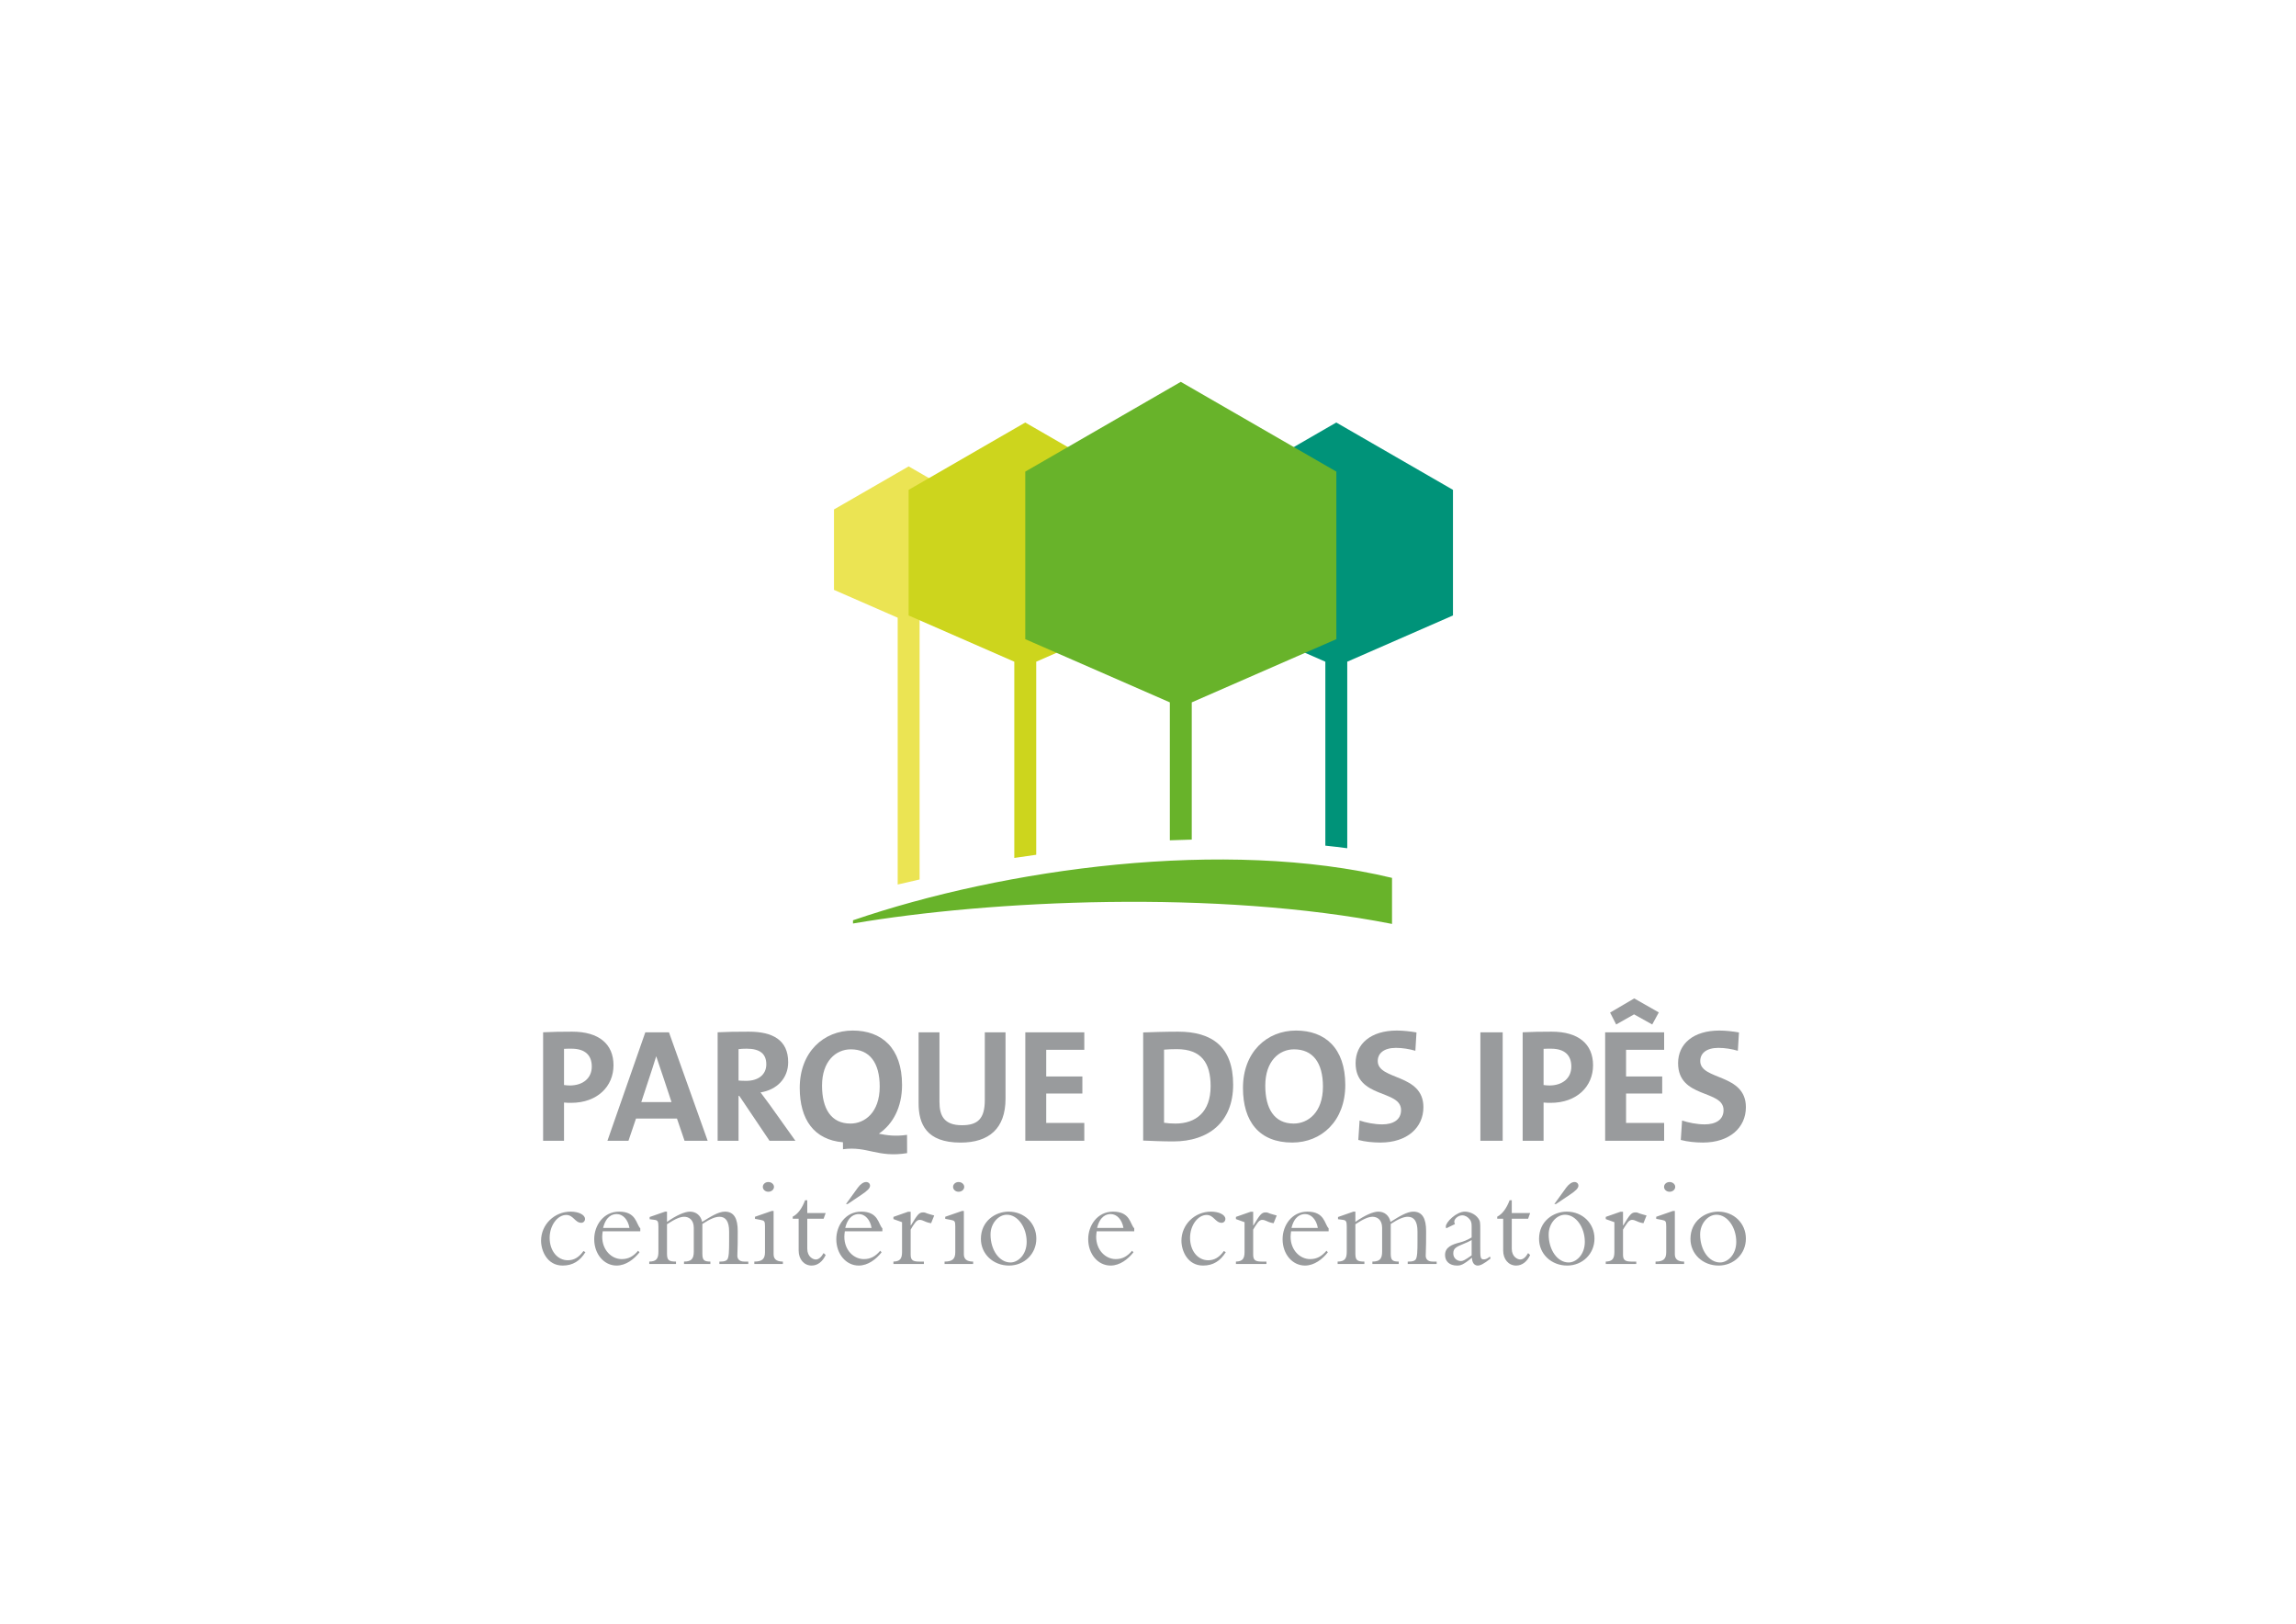 <?xml version="1.0" encoding="UTF-8"?>
<!DOCTYPE svg PUBLIC "-//W3C//DTD SVG 1.1//EN" "http://www.w3.org/Graphics/SVG/1.1/DTD/svg11.dtd">
<svg version="1.2" width="594mm" height="420mm" viewBox="0 0 59400 42000" preserveAspectRatio="xMidYMid" fill-rule="evenodd" stroke-width="28.222" stroke-linejoin="round" xmlns="http://www.w3.org/2000/svg" xmlns:ooo="http://xml.openoffice.org/svg/export" xmlns:xlink="http://www.w3.org/1999/xlink" xmlns:presentation="http://sun.com/xmlns/staroffice/presentation" xmlns:smil="http://www.w3.org/2001/SMIL20/" xmlns:anim="urn:oasis:names:tc:opendocument:xmlns:animation:1.0" xmlns:svg="urn:oasis:names:tc:opendocument:xmlns:svg-compatible:1.0" xml:space="preserve">
 <defs class="ClipPathGroup">
  <clipPath id="presentation_clip_path" clipPathUnits="userSpaceOnUse">
   <rect x="0" y="0" width="59400" height="42000"/>
  </clipPath>
  <clipPath id="presentation_clip_path_shrink" clipPathUnits="userSpaceOnUse">
   <rect x="59" y="42" width="59282" height="41916"/>
  </clipPath>
 </defs>
 <defs class="TextShapeIndex">
  <g ooo:slide="id1" ooo:id-list="id3 id4 id5 id6 id7 id8 id9 id10 id11 id12 id13 id14 id15 id16 id17 id18 id19 id20 id21 id22"/>
 </defs>
 <defs class="EmbeddedBulletChars">
  <g id="bullet-char-template-57356" transform="scale(0,-0)">
   <path d="M 580,1141 L 1163,571 580,0 -4,571 580,1141 Z"/>
  </g>
  <g id="bullet-char-template-57354" transform="scale(0,-0)">
   <path d="M 8,1128 L 1137,1128 1137,0 8,0 8,1128 Z"/>
  </g>
  <g id="bullet-char-template-10146" transform="scale(0,-0)">
   <path d="M 174,0 L 602,739 174,1481 1456,739 174,0 Z M 1358,739 L 309,1346 659,739 1358,739 Z"/>
  </g>
  <g id="bullet-char-template-10132" transform="scale(0,-0)">
   <path d="M 2015,739 L 1276,0 717,0 1260,543 174,543 174,936 1260,936 717,1481 1274,1481 2015,739 Z"/>
  </g>
  <g id="bullet-char-template-10007" transform="scale(0,-0)">
   <path d="M 0,-2 C -7,14 -16,27 -25,37 L 356,567 C 262,823 215,952 215,954 215,979 228,992 255,992 264,992 276,990 289,987 310,991 331,999 354,1012 L 381,999 492,748 772,1049 836,1024 860,1049 C 881,1039 901,1025 922,1006 886,937 835,863 770,784 769,783 710,716 594,584 L 774,223 C 774,196 753,168 711,139 L 727,119 C 717,90 699,76 672,76 641,76 570,178 457,381 L 164,-76 C 142,-110 111,-127 72,-127 30,-127 9,-110 8,-76 1,-67 -2,-52 -2,-32 -2,-23 -1,-13 0,-2 Z"/>
  </g>
  <g id="bullet-char-template-10004" transform="scale(0,-0)">
   <path d="M 285,-33 C 182,-33 111,30 74,156 52,228 41,333 41,471 41,549 55,616 82,672 116,743 169,778 240,778 293,778 328,747 346,684 L 369,508 C 377,444 397,411 428,410 L 1163,1116 C 1174,1127 1196,1133 1229,1133 1271,1133 1292,1118 1292,1087 L 1292,965 C 1292,929 1282,901 1262,881 L 442,47 C 390,-6 338,-33 285,-33 Z"/>
  </g>
  <g id="bullet-char-template-9679" transform="scale(0,-0)">
   <path d="M 813,0 C 632,0 489,54 383,161 276,268 223,411 223,592 223,773 276,916 383,1023 489,1130 632,1184 813,1184 992,1184 1136,1130 1245,1023 1353,916 1407,772 1407,592 1407,412 1353,268 1245,161 1136,54 992,0 813,0 Z"/>
  </g>
  <g id="bullet-char-template-8226" transform="scale(0,-0)">
   <path d="M 346,457 C 273,457 209,483 155,535 101,586 74,649 74,723 74,796 101,859 155,911 209,963 273,989 346,989 419,989 480,963 531,910 582,859 608,796 608,723 608,648 583,586 532,535 482,483 420,457 346,457 Z"/>
  </g>
  <g id="bullet-char-template-8211" transform="scale(0,-0)">
   <path d="M -4,459 L 1135,459 1135,606 -4,606 -4,459 Z"/>
  </g>
  <g id="bullet-char-template-61548" transform="scale(0,-0)">
   <path d="M 173,740 C 173,903 231,1043 346,1159 462,1274 601,1332 765,1332 928,1332 1067,1274 1183,1159 1299,1043 1357,903 1357,740 1357,577 1299,437 1183,322 1067,206 928,148 765,148 601,148 462,206 346,322 231,437 173,577 173,740 Z"/>
  </g>
 </defs>
 <g>
  <g id="id2" class="Master_Slide">
   <g id="bg-id2" class="Background"/>
   <g id="bo-id2" class="BackgroundObjects"/>
  </g>
 </g>
 <g class="SlideGroup">
  <g>
   <g id="container-id1">
    <g id="id1" class="Slide" clip-path="url(#presentation_clip_path)">
     <g class="Page">
      <g class="Group">
       <g class="Group">
        <g class="com.sun.star.drawing.ClosedBezierShape">
         <g id="id3">
          <rect class="BoundingBox" stroke="none" fill="none" x="21576" y="12064" width="3865" height="10817"/>
          <path fill="rgb(235,228,83)" stroke="none" d="M 23791,22749 L 23791,15978 25440,15258 25440,13178 C 24796,12807 24151,12435 23508,12064 22864,12435 22219,12807 21576,13178 L 21576,15258 23224,15978 23224,22880 C 23411,22835 23600,22792 23791,22749 Z"/>
         </g>
        </g>
        <g class="com.sun.star.drawing.ClosedBezierShape">
         <g id="id4">
          <rect class="BoundingBox" stroke="none" fill="none" x="23507" y="10929" width="6038" height="11264"/>
          <path fill="rgb(205,213,29)" stroke="none" d="M 26808,22110 L 26808,17116 29543,15920 29543,12671 C 28537,12090 27531,11510 26524,10929 25519,11510 24512,12090 23507,12671 L 23507,15920 26241,17116 26241,22192 C 26429,22163 26619,22136 26808,22110 Z"/>
         </g>
        </g>
        <g class="com.sun.star.drawing.ClosedBezierShape">
         <g id="id5">
          <rect class="BoundingBox" stroke="none" fill="none" x="31554" y="10929" width="6037" height="11013"/>
          <path fill="rgb(0,147,121)" stroke="none" d="M 34855,21941 L 34855,17116 37590,15920 37590,12671 C 36584,12090 35578,11510 34571,10929 33566,11510 32559,12090 31554,12671 L 31554,15920 34288,17116 34288,21874 C 34478,21894 34668,21916 34855,21941 Z"/>
         </g>
        </g>
        <g class="com.sun.star.drawing.ClosedBezierShape">
         <g id="id6">
          <rect class="BoundingBox" stroke="none" fill="none" x="26524" y="9876" width="8050" height="11861"/>
          <path fill="rgb(104,179,42)" stroke="none" d="M 30832,21718 L 30832,18168 34573,16533 34573,12199 C 33231,11425 31890,10651 30548,9877 29207,10651 27866,11425 26525,12199 L 26525,16533 30265,18168 30265,21736 C 30454,21728 30644,21722 30832,21718 Z"/>
         </g>
        </g>
        <g class="com.sun.star.drawing.ClosedBezierShape">
         <g id="id7">
          <rect class="BoundingBox" stroke="none" fill="none" x="22068" y="22232" width="13946" height="1668"/>
          <path fill="rgb(104,179,42)" stroke="none" d="M 36013,22708 C 31695,21670 25983,22464 22068,23805 L 22068,23888 C 25636,23281 31479,23007 36013,23899 L 36013,22708 Z"/>
         </g>
        </g>
       </g>
       <g class="Group">
        <g class="Group">
         <g class="Group">
          <g class="com.sun.star.drawing.ClosedBezierShape">
           <g id="id8">
            <rect class="BoundingBox" stroke="none" fill="none" x="43414" y="26657" width="1756" height="2898"/>
            <path fill="rgb(153,155,157)" stroke="none" d="M 45168,28639 C 45168,27762 43987,27949 43987,27446 43987,27246 44145,27105 44457,27105 44627,27105 44802,27134 44960,27180 L 44989,26706 C 44823,26677 44640,26657 44482,26657 43808,26657 43414,27001 43414,27500 43414,28423 44590,28178 44590,28714 44590,28972 44378,29084 44103,29084 43900,29084 43675,29038 43517,28984 L 43484,29487 C 43659,29533 43858,29554 44057,29554 44748,29554 45168,29167 45168,28639 Z"/>
           </g>
          </g>
          <g class="Group">
           <g class="com.sun.star.drawing.PolyPolygonShape">
            <g id="id9">
             <rect class="BoundingBox" stroke="none" fill="none" x="41527" y="26703" width="1527" height="2806"/>
             <path fill="rgb(153,155,157)" stroke="none" d="M 43053,29508 L 43053,29047 42068,29047 42068,28286 43003,28286 43003,27845 42068,27845 42068,27155 43053,27155 43053,26703 41527,26703 41527,29508 43053,29508 Z"/>
            </g>
           </g>
           <g class="com.sun.star.drawing.PolyPolygonShape">
            <g id="id10">
             <rect class="BoundingBox" stroke="none" fill="none" x="41655" y="25826" width="1261" height="675"/>
             <path fill="rgb(153,155,157)" stroke="none" d="M 42915,26188 L 42279,25826 41655,26192 41812,26500 42275,26238 42745,26500 42915,26188 Z"/>
            </g>
           </g>
          </g>
          <g class="com.sun.star.drawing.ClosedBezierShape">
           <g id="id11">
            <rect class="BoundingBox" stroke="none" fill="none" x="39393" y="26686" width="1822" height="2824"/>
            <path fill="rgb(153,155,157)" stroke="none" d="M 41214,27555 C 41214,27005 40836,26686 40145,26686 39871,26686 39621,26690 39393,26702 L 39393,29508 39934,29508 39934,28519 C 40000,28527 40067,28527 40116,28527 40799,28527 41214,28099 41214,27555 Z M 41214,27555 L 41214,27555 Z M 40652,27588 C 40652,27891 40424,28074 40092,28078 40042,28078 39988,28074 39934,28066 L 39934,27130 C 39996,27126 40058,27126 40125,27126 40490,27126 40652,27305 40652,27588 Z"/>
           </g>
          </g>
          <g class="com.sun.star.drawing.PolyPolygonShape">
           <g id="id12">
            <rect class="BoundingBox" stroke="none" fill="none" x="38299" y="26703" width="578" height="2806"/>
            <path fill="rgb(153,155,157)" stroke="none" d="M 38876,29508 L 38876,26703 38299,26703 38299,29508 38876,29508 Z"/>
           </g>
          </g>
         </g>
         <g class="Group">
          <g class="com.sun.star.drawing.ClosedBezierShape">
           <g id="id13">
            <rect class="BoundingBox" stroke="none" fill="none" x="35071" y="26657" width="1755" height="2898"/>
            <path fill="rgb(153,155,157)" stroke="none" d="M 36825,28639 C 36825,27762 35644,27949 35644,27446 35644,27246 35802,27105 36114,27105 36284,27105 36459,27134 36617,27180 L 36646,26706 C 36480,26677 36297,26657 36139,26657 35465,26657 35071,27001 35071,27500 35071,28423 36247,28178 36247,28714 36247,28972 36035,29084 35760,29084 35557,29084 35332,29038 35174,28984 L 35141,29487 C 35316,29533 35515,29554 35714,29554 36405,29554 36825,29167 36825,28639 Z"/>
           </g>
          </g>
          <g class="com.sun.star.drawing.ClosedBezierShape">
           <g id="id14">
            <rect class="BoundingBox" stroke="none" fill="none" x="32157" y="26657" width="2648" height="2898"/>
            <path fill="rgb(153,155,157)" stroke="none" d="M 34804,28065 C 34804,27105 34276,26657 33529,26657 32775,26657 32157,27213 32157,28141 32157,29009 32576,29554 33432,29554 34193,29554 34804,28992 34804,28065 Z M 34804,28065 L 34804,28065 Z M 34226,28107 C 34226,28780 33836,29063 33469,29063 32967,29063 32734,28677 32734,28081 32734,27450 33091,27143 33478,27143 33961,27143 34226,27483 34226,28107 Z"/>
           </g>
          </g>
          <g class="com.sun.star.drawing.ClosedBezierShape">
           <g id="id15">
            <rect class="BoundingBox" stroke="none" fill="none" x="29575" y="26686" width="2329" height="2840"/>
            <path fill="rgb(153,155,157)" stroke="none" d="M 31903,28057 C 31903,27072 31351,26686 30481,26686 30135,26686 29795,26698 29575,26706 L 29575,29503 C 29811,29512 30065,29525 30357,29525 31271,29525 31903,29021 31903,28057 Z M 31903,28057 L 31903,28057 Z M 31320,28098 C 31320,28764 30938,29063 30411,29063 30303,29063 30190,29055 30115,29042 L 30115,27151 C 30203,27143 30319,27138 30444,27138 31084,27138 31320,27496 31320,28098 Z"/>
           </g>
          </g>
         </g>
         <g class="Group">
          <g class="com.sun.star.drawing.PolyPolygonShape">
           <g id="id16">
            <rect class="BoundingBox" stroke="none" fill="none" x="26526" y="26703" width="1527" height="2806"/>
            <path fill="rgb(153,155,157)" stroke="none" d="M 28052,29508 L 28052,29047 27067,29047 27067,28286 28002,28286 28002,27845 27067,27845 27067,27155 28052,27155 28052,26703 26526,26703 26526,29508 28052,29508 Z"/>
           </g>
          </g>
          <g class="com.sun.star.drawing.ClosedBezierShape">
           <g id="id17">
            <rect class="BoundingBox" stroke="none" fill="none" x="23765" y="26703" width="2250" height="2853"/>
            <path fill="rgb(153,155,157)" stroke="none" d="M 26014,28419 L 26014,26703 25478,26703 25478,28453 C 25478,28931 25303,29106 24887,29106 24422,29106 24305,28857 24305,28502 L 24305,26703 23765,26703 23765,28536 C 23765,29073 23964,29555 24850,29555 25590,29555 26014,29189 26014,28419 Z"/>
           </g>
          </g>
          <g class="com.sun.star.drawing.ClosedBezierShape">
           <g id="id18">
            <rect class="BoundingBox" stroke="none" fill="none" x="20690" y="26657" width="2780" height="3202"/>
            <path fill="rgb(153,155,157)" stroke="none" d="M 23337,28065 C 23337,27105 22809,26657 22061,26657 21308,26657 20690,27213 20690,28140 20690,28954 21058,29484 21808,29547 L 21809,29727 C 22441,29641 22704,29952 23468,29828 L 23466,29355 C 23160,29399 22945,29367 22737,29325 23100,29079 23337,28643 23337,28065 Z M 23337,28065 L 23337,28065 Z M 22759,28106 C 22759,28780 22369,29063 22002,29063 21500,29063 21267,28677 21267,28081 21267,27450 21624,27143 22011,27143 22494,27143 22759,27483 22759,28106 Z"/>
           </g>
          </g>
          <g class="com.sun.star.drawing.ClosedBezierShape">
           <g id="id19">
            <rect class="BoundingBox" stroke="none" fill="none" x="18566" y="26686" width="2013" height="2824"/>
            <path fill="rgb(153,155,157)" stroke="none" d="M 20578,29508 L 19904,28564 C 19834,28469 19755,28361 19676,28257 20101,28190 20391,27891 20391,27476 20391,26902 19991,26686 19373,26686 19047,26686 18786,26690 18566,26702 L 18566,29508 19107,29508 19107,28348 19127,28348 19908,29508 20578,29508 Z M 20578,29508 L 20578,29508 Z M 19825,27530 C 19825,27792 19626,27958 19302,27958 19219,27958 19144,27954 19107,27950 L 19107,27138 C 19161,27130 19240,27126 19318,27126 19659,27126 19825,27259 19825,27530 Z"/>
           </g>
          </g>
          <g class="com.sun.star.drawing.ClosedBezierShape">
           <g id="id20">
            <rect class="BoundingBox" stroke="none" fill="none" x="15715" y="26703" width="2594" height="2806"/>
            <path fill="rgb(153,155,157)" stroke="none" d="M 18308,29508 L 17307,26703 16695,26703 15715,29508 16259,29508 16454,28934 17514,28934 17710,29508 18308,29508 Z M 18308,29508 L 18308,29508 Z M 17373,28507 L 16591,28507 C 16719,28109 16850,27735 16977,27322 16982,27322 17351,28444 17373,28507 Z"/>
           </g>
          </g>
          <g class="com.sun.star.drawing.ClosedBezierShape">
           <g id="id21">
            <rect class="BoundingBox" stroke="none" fill="none" x="14051" y="26686" width="1823" height="2824"/>
            <path fill="rgb(153,155,157)" stroke="none" d="M 15872,27555 C 15872,27005 15494,26686 14803,26686 14529,26686 14279,26690 14051,26702 L 14051,29508 14592,29508 14592,28519 C 14658,28527 14725,28527 14774,28527 15457,28527 15872,28099 15872,27555 Z M 15872,27555 L 15872,27555 Z M 15310,27588 C 15310,27891 15082,28074 14750,28078 14700,28078 14646,28074 14592,28066 L 14592,27130 C 14654,27126 14716,27126 14783,27126 15148,27126 15310,27305 15310,27588 Z"/>
           </g>
          </g>
         </g>
        </g>
        <g class="com.sun.star.drawing.ClosedBezierShape">
         <g id="id22">
          <rect class="BoundingBox" stroke="none" fill="none" x="13998" y="30575" width="31171" height="2162"/>
          <path fill="rgb(153,155,157)" stroke="none" d="M 15095,32360 C 14976,32526 14849,32599 14690,32599 14420,32599 14220,32353 14220,32019 14220,31700 14420,31427 14650,31427 14836,31427 14876,31630 15039,31630 15092,31630 15135,31587 15135,31530 15135,31424 14972,31341 14763,31341 14340,31341 13998,31677 13998,32093 13998,32356 14157,32736 14556,32736 14823,32736 15006,32613 15145,32390 L 15095,32360 Z M 15095,32360 L 15095,32360 Z M 16565,31850 L 16565,31773 C 16455,31663 16465,31341 16016,31341 15610,31341 15373,31700 15373,32053 15373,32440 15626,32736 15952,32736 16195,32736 16405,32569 16545,32393 L 16508,32353 C 16382,32503 16252,32569 16085,32569 15823,32569 15580,32337 15580,31990 15580,31946 15586,31900 15593,31850 L 16565,31850 Z M 16565,31850 L 16565,31850 Z M 15603,31763 C 15680,31454 15846,31404 15956,31404 16115,31404 16248,31547 16285,31763 L 15603,31763 Z M 15603,31763 L 15603,31763 Z M 17256,31667 C 17483,31517 17609,31474 17702,31474 17819,31474 17949,31550 17949,31760 L 17949,32376 C 17949,32566 17882,32633 17696,32633 L 17696,32696 18378,32696 18378,32633 C 18211,32633 18171,32593 18171,32426 L 18171,31660 C 18378,31524 18511,31474 18614,31474 18777,31474 18863,31597 18863,31853 L 18863,32113 C 18863,32343 18860,32536 18810,32586 18780,32616 18737,32633 18641,32633 L 18611,32633 18611,32696 19359,32696 19359,32633 19253,32633 C 19116,32633 19076,32553 19076,32483 19086,32280 19086,32056 19086,31843 19086,31524 18993,31341 18754,31341 18591,31341 18388,31467 18165,31607 18132,31444 18012,31341 17849,31341 17716,31341 17496,31437 17256,31607 L 17256,31341 17207,31341 16807,31480 16807,31537 16937,31554 C 17014,31564 17034,31594 17034,31723 L 17034,32376 C 17034,32546 16990,32633 16797,32633 L 16797,32696 17489,32696 17489,32633 C 17303,32633 17256,32599 17256,32426 L 17256,31667 Z M 17256,31667 L 17256,31667 Z M 20014,31324 L 19964,31324 19532,31474 19532,31527 19688,31557 C 19774,31574 19791,31590 19791,31720 L 19791,32390 C 19791,32566 19718,32633 19515,32633 L 19515,32696 20254,32696 20254,32633 C 20077,32633 20014,32559 20014,32443 L 20014,31324 Z M 20014,31324 L 20014,31324 Z M 19735,30701 C 19735,30771 19798,30827 19878,30827 19957,30827 20024,30771 20024,30701 20024,30631 19957,30575 19878,30575 19798,30575 19735,30631 19735,30701 Z M 19735,30701 L 19735,30701 Z M 20885,31377 L 20885,31047 20828,31047 C 20752,31254 20639,31407 20509,31471 L 20509,31524 20662,31524 20662,32350 C 20662,32573 20802,32736 20998,32736 21151,32736 21281,32636 21361,32463 L 21308,32413 C 21244,32523 21178,32579 21105,32579 21035,32579 20885,32510 20885,32300 L 20885,31524 21308,31524 21361,31377 20885,31377 Z M 20885,31377 L 20885,31377 Z M 21930,31144 L 22283,30907 C 22442,30801 22509,30734 22509,30671 22509,30614 22466,30575 22406,30575 22339,30575 22259,30631 22193,30721 L 21887,31144 21930,31144 Z M 21930,31144 L 21930,31144 Z M 22828,31850 L 22828,31773 C 22719,31663 22729,31341 22279,31341 21874,31341 21636,31700 21636,32053 21636,32440 21890,32736 22216,32736 22459,32736 22669,32569 22808,32393 L 22772,32353 C 22645,32503 22516,32569 22349,32569 22086,32569 21844,32337 21844,31990 21844,31946 21850,31900 21857,31850 L 22828,31850 Z M 22828,31850 L 22828,31850 Z M 21867,31763 C 21943,31454 22110,31404 22220,31404 22379,31404 22512,31547 22549,31763 L 21867,31763 Z M 21867,31763 L 21867,31763 Z M 23560,31807 C 23586,31757 23623,31700 23666,31640 23699,31594 23736,31554 23796,31554 23836,31554 23876,31570 23912,31587 23976,31617 24039,31634 24089,31640 L 24169,31441 C 24089,31417 24029,31404 23996,31391 23932,31364 23922,31361 23882,31361 23773,31361 23733,31424 23566,31697 L 23560,31697 23560,31344 23493,31344 23114,31477 23114,31534 23337,31614 23337,32383 C 23337,32559 23284,32629 23114,32633 L 23114,32696 23902,32696 23902,32633 23776,32633 C 23610,32633 23560,32589 23560,32453 L 23560,31807 Z M 23560,31807 L 23560,31807 Z M 24936,31324 L 24887,31324 24454,31474 24454,31527 24610,31557 C 24697,31574 24714,31590 24714,31720 L 24714,32390 C 24714,32566 24640,32633 24437,32633 L 24437,32696 25176,32696 25176,32633 C 25000,32633 24936,32559 24936,32443 L 24936,31324 Z M 24936,31324 L 24936,31324 Z M 24657,30701 C 24657,30771 24720,30827 24800,30827 24880,30827 24946,30771 24946,30701 24946,30631 24880,30575 24800,30575 24720,30575 24657,30631 24657,30701 Z M 24657,30701 L 24657,30701 Z M 25377,32046 C 25377,32436 25693,32736 26105,32736 26501,32736 26811,32433 26811,32039 26811,31644 26501,31341 26095,31341 25749,31341 25377,31587 25377,32046 Z M 25377,32046 L 25377,32046 Z M 25626,31933 C 25626,31647 25829,31421 26049,31421 26328,31421 26561,31743 26561,32123 26561,32456 26338,32656 26142,32656 25856,32656 25626,32337 25626,31933 Z M 25626,31933 L 25626,31933 Z M 29344,31850 L 29344,31773 C 29234,31663 29244,31341 28795,31341 28389,31341 28153,31700 28153,32053 28153,32440 28406,32736 28732,32736 28975,32736 29184,32569 29324,32393 L 29288,32353 C 29161,32503 29031,32569 28865,32569 28602,32569 28359,32337 28359,31990 28359,31946 28366,31900 28373,31850 L 29344,31850 Z M 29344,31850 L 29344,31850 Z M 28383,31763 C 28459,31454 28626,31404 28735,31404 28895,31404 29028,31547 29065,31763 L 28383,31763 Z M 28383,31763 L 28383,31763 Z M 31663,32360 C 31543,32526 31416,32599 31257,32599 30987,32599 30788,32353 30788,32019 30788,31700 30987,31427 31217,31427 31403,31427 31443,31630 31606,31630 31659,31630 31702,31587 31702,31530 31702,31424 31539,31341 31330,31341 30907,31341 30565,31677 30565,32093 30565,32356 30724,32736 31124,32736 31390,32736 31573,32613 31712,32390 L 31663,32360 Z M 31663,32360 L 31663,32360 Z M 32421,31807 C 32448,31757 32484,31700 32528,31640 32561,31594 32597,31554 32657,31554 32697,31554 32737,31570 32774,31587 32837,31617 32900,31634 32950,31640 L 33030,31441 C 32950,31417 32890,31404 32857,31391 32794,31364 32784,31361 32744,31361 32634,31361 32594,31424 32428,31697 L 32421,31697 32421,31344 32355,31344 31975,31477 31975,31534 32198,31614 32198,32383 C 32198,32559 32145,32629 31975,32633 L 31975,32696 32764,32696 32764,32633 32637,32633 C 32471,32633 32421,32589 32421,32453 L 32421,31807 Z M 32421,31807 L 32421,31807 Z M 34373,31850 L 34373,31773 C 34264,31663 34274,31341 33824,31341 33419,31341 33182,31700 33182,32053 33182,32440 33435,32736 33761,32736 34004,32736 34214,32569 34353,32393 L 34317,32353 C 34190,32503 34061,32569 33894,32569 33631,32569 33389,32337 33389,31990 33389,31946 33395,31900 33402,31850 L 34373,31850 Z M 34373,31850 L 34373,31850 Z M 33412,31763 C 33488,31454 33655,31404 33765,31404 33924,31404 34057,31547 34094,31763 L 33412,31763 Z M 33412,31763 L 33412,31763 Z M 35065,31667 C 35292,31517 35418,31474 35511,31474 35628,31474 35757,31550 35757,31760 L 35757,32376 C 35757,32566 35691,32633 35505,32633 L 35505,32696 36187,32696 36187,32633 C 36020,32633 35980,32593 35980,32426 L 35980,31660 C 36187,31524 36320,31474 36423,31474 36586,31474 36672,31597 36672,31853 L 36672,32113 C 36672,32343 36669,32536 36619,32586 36589,32616 36546,32633 36449,32633 L 36419,32633 36419,32696 37168,32696 37168,32633 37062,32633 C 36925,32633 36885,32553 36885,32483 36895,32280 36895,32056 36895,31843 36895,31524 36802,31341 36563,31341 36400,31341 36197,31467 35974,31607 35940,31444 35821,31341 35658,31341 35525,31341 35305,31437 35065,31607 L 35065,31341 35015,31341 34616,31480 34616,31537 34746,31554 C 34822,31564 34842,31594 34842,31723 L 34842,32376 C 34842,32546 34799,32633 34606,32633 L 34606,32696 35298,32696 35298,32633 C 35112,32633 35065,32599 35065,32426 L 35065,31667 Z M 35065,31667 L 35065,31667 Z M 37641,31663 C 37628,31634 37624,31620 37624,31600 37624,31530 37721,31437 37831,31437 37904,31437 37974,31480 38017,31534 38073,31600 38073,31654 38073,31747 L 38073,32009 C 37957,32079 37847,32119 37777,32136 37564,32189 37385,32260 37385,32463 37385,32626 37501,32736 37694,32736 37784,32736 37851,32723 38080,32533 38083,32586 38097,32736 38233,32736 38290,32736 38383,32700 38563,32553 L 38546,32503 C 38463,32573 38419,32576 38383,32576 38296,32576 38296,32516 38296,32250 L 38296,31803 C 38296,31630 38296,31587 38246,31517 38153,31387 37997,31341 37897,31341 37681,31341 37405,31610 37405,31727 37405,31743 37408,31753 37415,31773 L 37641,31663 Z M 37641,31663 L 37641,31663 Z M 38073,32473 C 37887,32603 37847,32619 37794,32619 37694,32619 37598,32543 37598,32423 37598,32287 37674,32253 37877,32169 37957,32136 38010,32113 38073,32076 L 38073,32473 Z M 38073,32473 L 38073,32473 Z M 39111,31377 L 39111,31047 39055,31047 C 38978,31254 38865,31407 38735,31471 L 38735,31524 38889,31524 38889,32350 C 38889,32573 39028,32736 39225,32736 39378,32736 39507,32636 39587,32463 L 39534,32413 C 39471,32523 39404,32579 39331,32579 39261,32579 39111,32510 39111,32300 L 39111,31524 39534,31524 39587,31377 39111,31377 Z M 39111,31377 L 39111,31377 Z M 40256,31144 L 40609,30907 C 40768,30801 40835,30734 40835,30671 40835,30614 40792,30575 40732,30575 40665,30575 40585,30631 40519,30721 L 40213,31144 40256,31144 Z M 40256,31144 L 40256,31144 Z M 39817,32046 C 39817,32436 40133,32736 40545,32736 40941,32736 41251,32433 41251,32039 41251,31644 40941,31341 40535,31341 40189,31341 39817,31587 39817,32046 Z M 39817,32046 L 39817,32046 Z M 40066,31933 C 40066,31647 40269,31421 40489,31421 40768,31421 41001,31743 41001,32123 41001,32456 40778,32656 40582,32656 40296,32656 40066,32337 40066,31933 Z M 40066,31933 L 40066,31933 Z M 41989,31807 C 42016,31757 42053,31700 42096,31640 42129,31594 42166,31554 42226,31554 42265,31554 42305,31570 42342,31587 42405,31617 42468,31634 42518,31640 L 42598,31441 C 42518,31417 42458,31404 42425,31391 42362,31364 42352,31361 42312,31361 42202,31361 42162,31424 41996,31697 L 41989,31697 41989,31344 41923,31344 41543,31477 41543,31534 41766,31614 41766,32383 C 41766,32559 41713,32629 41543,32633 L 41543,32696 42332,32696 42332,32633 42206,32633 C 42039,32633 41989,32589 41989,32453 L 41989,31807 Z M 41989,31807 L 41989,31807 Z M 43330,31324 L 43280,31324 42848,31474 42848,31527 43004,31557 C 43091,31574 43107,31590 43107,31720 L 43107,32390 C 43107,32566 43034,32633 42831,32633 L 42831,32696 43570,32696 43570,32633 C 43393,32633 43330,32559 43330,32443 L 43330,31324 Z M 43330,31324 L 43330,31324 Z M 43051,30701 C 43051,30771 43114,30827 43194,30827 43274,30827 43340,30771 43340,30701 43340,30631 43274,30575 43194,30575 43114,30575 43051,30631 43051,30701 Z M 43051,30701 L 43051,30701 Z M 43734,32046 C 43734,32436 44051,32736 44463,32736 44859,32736 45168,32433 45168,32039 45168,31644 44859,31341 44453,31341 44107,31341 43734,31587 43734,32046 Z M 43734,32046 L 43734,32046 Z M 43984,31933 C 43984,31647 44187,31421 44407,31421 44686,31421 44919,31743 44919,32123 44919,32456 44696,32656 44500,32656 44214,32656 43984,32337 43984,31933 Z"/>
         </g>
        </g>
       </g>
      </g>
     </g>
    </g>
   </g>
  </g>
 </g>
</svg>